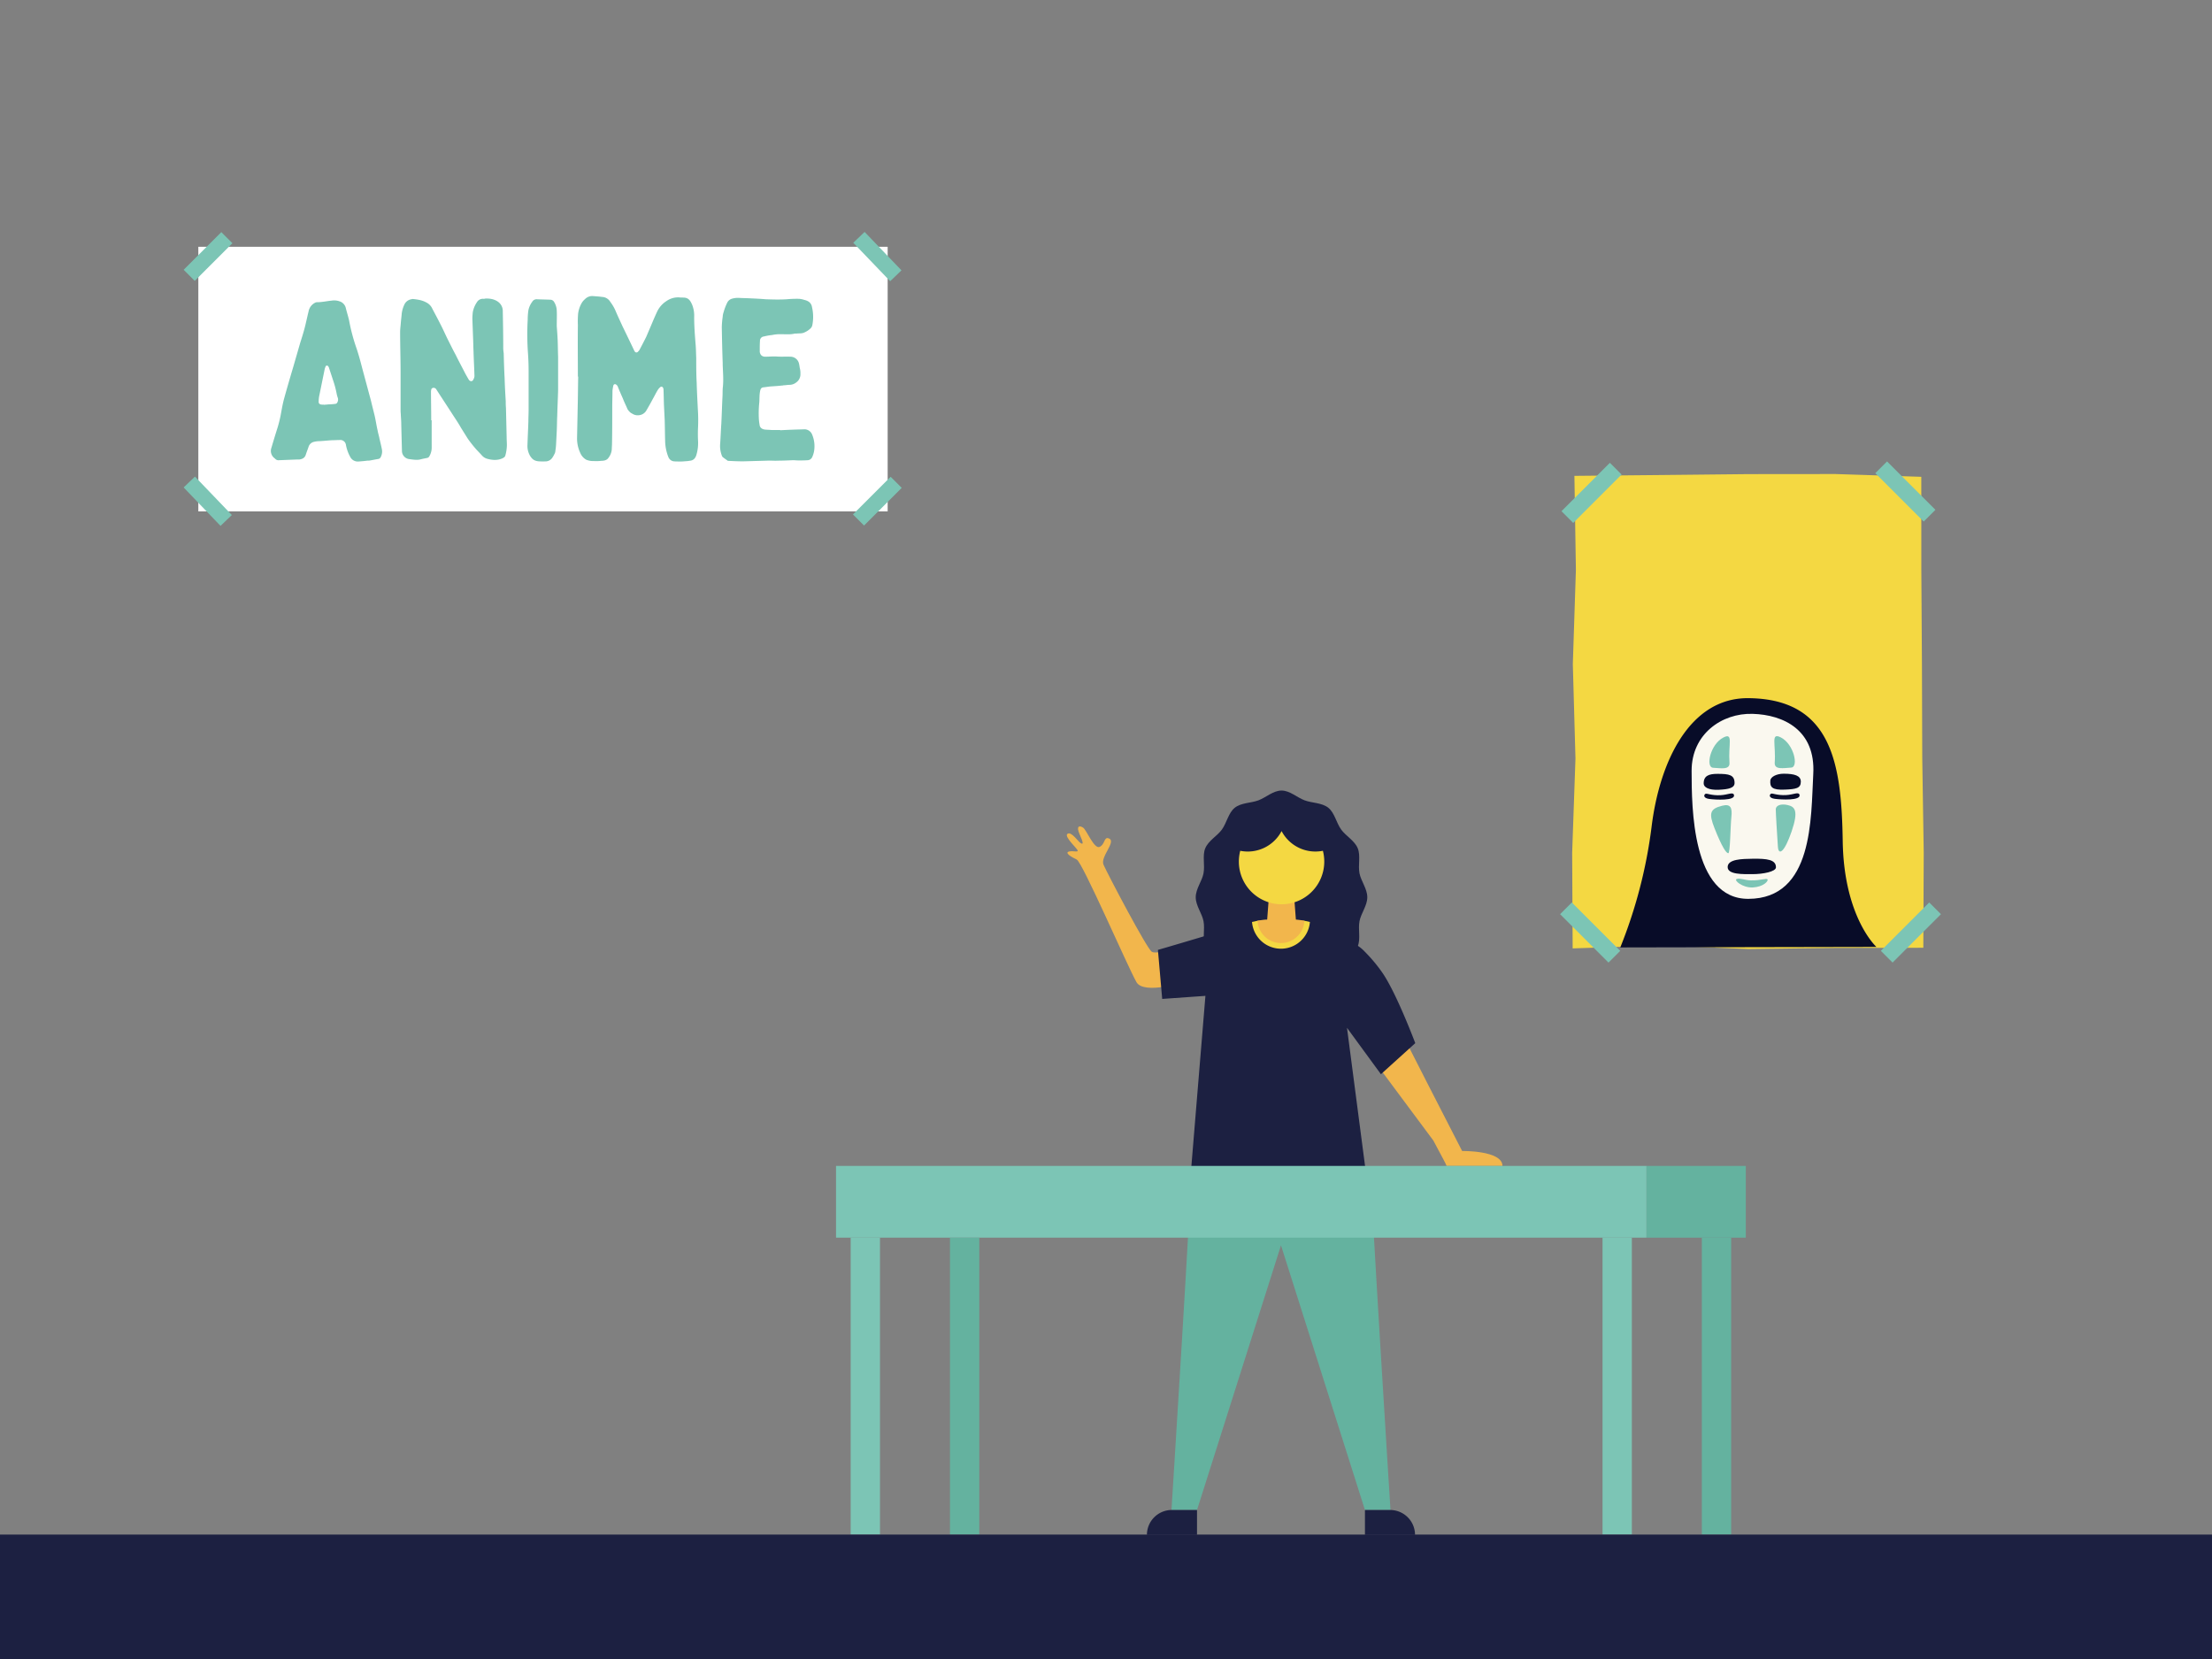 <svg id="Anime" xmlns="http://www.w3.org/2000/svg" viewBox="0 0 1600 1200"><rect x="0" y="0" width="1600" height="1200" fill="#808080" stroke="none"/><defs><style>.cls-1{fill:#1c2041;}.cls-2{fill:#f2b64c;}.cls-3{fill:#64b29f;}.cls-4{fill:#f4d842;}.cls-5{fill:#fff;}.cls-6{fill:#7cc5b5;}.cls-7{fill:#080c28;}.cls-8{fill:#faf8ef;}</style></defs><path class="cls-1" d="M989,649c0,6.08-4.54,11.61-5.63,17.28-1.15,6,.94,12.81-1.27,18.13-2.34,5.62-8.7,8.9-12,13.58-3.55,5-4.72,12-9.2,15.66-4.69,3.81-11.79,3.4-17.26,5.46S933,726.18,927,726.18s-11.17-5-16.67-7.06-12.57-1.65-17.26-5.46C888.57,710,887.39,703,883.85,698c-3.36-4.68-9.72-8-12.06-13.58-2.21-5.32-.11-12.16-1.26-18.13-1.09-5.67-5.63-11.2-5.63-17.28s4.54-11.62,5.63-17.28c1.15-6-.95-12.82,1.26-18.14,2.34-5.62,8.7-8.9,12.06-13.58,3.54-5,4.72-12,9.19-15.66,4.69-3.81,11.79-3.4,17.26-5.46s10.63-7.06,16.67-7.06,11.16,5,16.66,7.06,12.58,1.65,17.26,5.46c4.48,3.64,5.65,10.71,9.2,15.66,3.35,4.68,9.71,8,12,13.58,2.21,5.32.12,12.16,1.27,18.13C984.5,637.39,989,642.92,989,649Z"/><polygon class="cls-2" points="937.75 670.57 916.18 670.57 917.8 649 936.13 649 937.75 670.57"/><path class="cls-2" d="M1063.23,843.36h-16.84c-.56-1.29-1.31-2.82-2.27-4.62l-7.37-13.8-37.84-50.88s2.62-9.86,4.23-10.76,15.83-6.21,15.83-6.21,24.68,48.52,38.63,75.46c0,0,29.17-.49,29.17,10.81Z"/><path class="cls-3" d="M926.57,845.28H861.64c.71,9.63-14.28,246.93-14.28,246.93h18.47l60.74-191.44,60.73,191.44h18.48s-15-237.3-14.29-246.93Z"/><path class="cls-1" d="M847.6,1092.21h18.23a0,0,0,0,1,0,0v18a0,0,0,0,1,0,0H829.6a0,0,0,0,1,0,0v0A18,18,0,0,1,847.6,1092.21Z"/><path class="cls-1" d="M987.3,1092.21h36.24a0,0,0,0,1,0,0v18a0,0,0,0,1,0,0h-18.23a18,18,0,0,1-18-18v0A0,0,0,0,1,987.3,1092.21Z" transform="translate(2010.84 2202.43) rotate(-180)"/><polyline class="cls-1" points="881.14 725.99 890.61 689.74 890.61 674.11 888.86 674.45"/><path class="cls-2" d="M856.84,684.23s-20.14,6.53-23.71,4.23-31.09-54.54-34.89-62.9c-2.69-5.92,9.89-17.13,3.6-19.21-3.39-1.12-2.4,4.22-6.39,6.2s-9.46-12.2-12-13.9-5.34-1.36-2.49,4.92,2.67,7.61.6,6.18-6.74-8.6-9.45-6.58,7.68,11,7.44,12.22-3.58-.26-6.5.6,1.59,3.84,5.75,5.73,36.44,76.61,43.21,88.64c5.35,9.51,35.52-.27,35.52-.27Z"/><path class="cls-1" d="M871.91,720.34,861.72,843.93H987.45L974.32,743.45,998.86,777l24.84-22.46s-14.13-37.68-24.43-51.85a111.64,111.64,0,0,0-11.9-14.13,27.49,27.49,0,0,0-4.76-4.13l-.26-.18a34.2,34.2,0,0,0-6.32-3.32,325.49,325.49,0,0,1-30.51-14.08H905.63S855.2,682,837.55,687.09l3.1,35.46Z"/><path class="cls-4" d="M909.62,666l-4,.88h0a21,21,0,0,0,41.87,0l-4-.87Z"/><path class="cls-2" d="M926.57,682.14A17,17,0,0,0,943.52,666c-2.59-.53-5.8-.82-5.8-.82h-22.3s-3.21.28-5.8.81A17,17,0,0,0,926.57,682.14Z"/><path class="cls-4" d="M956.86,615.4A27.6,27.6,0,0,1,927,601.13a27.61,27.61,0,0,1-29.9,14.27,31.28,31.28,0,0,0-1,7.8,30.89,30.89,0,1,0,60.78-7.8Z"/><rect class="cls-5" x="143.46" y="178.5" width="498.61" height="191.41"/><rect class="cls-6" x="131.21" y="179.88" width="38.53" height="11.34" transform="translate(-87.13 160.73) rotate(-45)"/><rect class="cls-6" x="615.36" y="356.88" width="38.53" height="11.34" transform="translate(-70.5 554.89) rotate(-45)"/><rect class="cls-6" x="628.96" y="166.28" width="11.34" height="38.53" transform="translate(48.27 491.12) rotate(-43.82)"/><rect class="cls-6" x="144.61" y="343.28" width="11.34" height="38.53" transform="translate(-209.19 205.03) rotate(-43.82)"/><rect class="cls-6" x="1159.17" y="895.22" width="21.19" height="214.78"/><rect class="cls-6" x="615.32" y="895.22" width="21.19" height="214.78"/><rect class="cls-6" x="604.72" y="843.34" width="586.24" height="51.88"/><rect class="cls-3" x="1231" y="895.22" width="21.19" height="214.78" transform="translate(2483.19 2005.22) rotate(-180)"/><rect class="cls-3" x="687.15" y="895.22" width="21.19" height="214.78" transform="translate(1395.49 2005.22) rotate(-180)"/><rect class="cls-3" x="1190.96" y="843.34" width="71.83" height="51.88" transform="translate(2453.75 1738.56) rotate(-180)"/><rect class="cls-1" y="1110" width="1600" height="90"/><polygon class="cls-4" points="1389.72 344.89 1327.66 342.88 1264.63 342.94 1201.6 343.6 1138.81 344.2 1139.89 412.2 1137.67 480.42 1139.58 548.63 1137.19 616.85 1137.55 686.01 1201.6 683.82 1264.63 686.47 1327.66 685.66 1391.19 685.54 1391.49 616.86 1390.42 548.64 1390.19 480.43 1389.75 412.22 1389.72 344.89"/><path class="cls-7" d="M1264.71,505c-42.41-.43-64.35,45.7-70.13,93.5A351.06,351.06,0,0,1,1172,685.3l185.26-.37s-23.51-21.32-24.37-76.45S1325.52,505.57,1264.71,505Z"/><path class="cls-8" d="M1267.76,516.35c-22.46-.69-44.23,14.79-44.17,41.26s.18,92.63,41,92.55c47.29-.1,45.24-58.67,47-90.33S1290.23,517,1267.76,516.35Z"/><path class="cls-7" d="M1267.78,621.15c-7.65.11-17.94.22-18.12,5.89s11,5.26,18.15,5.25,16.79-1.74,16.79-4.95C1284.59,621.77,1278.15,621,1267.78,621.15Z"/><path class="cls-6" d="M1246.65,533.42c-9.61,4.84-13.09,21.62-7.54,21.92s12.25,1.71,11.87-3.58C1250,538.35,1254,529.7,1246.65,533.42Z"/><path class="cls-6" d="M1288,533.33c9.63,4.81,13.17,21.57,7.62,21.89s-12.24,1.79-11.92-3.52C1284.64,538.28,1280.62,529.65,1288,533.33Z"/><path class="cls-7" d="M1242.25,559.75c-6.11,0-10,1.34-9.93,7,0,2.61,3.46,4.84,10.89,4.51s11.51-1.4,11.45-5C1254.57,560.52,1250.83,559.73,1242.25,559.75Z"/><path class="cls-7" d="M1244.53,575.19c-6.65.34-9.74-1.5-10.89-1s-2,3.08,2.7,3.71,18.71,1.36,17.92-2.74C1253.71,572.5,1250,574.91,1244.53,575.19Z"/><path class="cls-7" d="M1290.1,559.65c-4.82,0-9.34,2.12-9.57,4.92-.37,4.72,1.17,7,10.54,6.58,8-.36,11.52-.91,11.51-5.76C1302.57,561,1298,559.64,1290.1,559.65Z"/><path class="cls-7" d="M1291.94,575.1c-6.66.34-9.74-1.51-10.89-1s-2,3.08,2.69,3.71,18.72,1.35,17.93-2.74C1301.15,572.4,1297.44,574.81,1291.94,575.1Z"/><path class="cls-6" d="M1245.63,582.82c-8.73,2.25-9.78,5.31-5.47,16.25,5.44,13.78,8.5,18.1,9.95,18.1s1.5-19.48,2.25-26.24S1251.78,581.24,1245.63,582.82Z"/><path class="cls-6" d="M1266.46,636.79c-4.37-.07-7.85-1.85-10.25-1s4.28,6.54,11.76,6.12,11.21-4.56,10.54-5.76S1274.05,636.91,1266.46,636.79Z"/><path class="cls-6" d="M1293.08,582.31c5.25,1.23,8,4,2.83,19.13s-9.46,17.73-9.91,11-1.58-24.59-1.54-27.12S1287.92,581.11,1293.08,582.31Z"/><rect class="cls-6" x="1126.45" y="350.51" width="49.5" height="12" transform="translate(85.09 918.44) rotate(-45)"/><rect class="cls-6" x="1357.45" y="668.51" width="49.5" height="12" transform="translate(-72.11 1174.93) rotate(-45)"/><rect class="cls-6" x="1372.21" y="330.76" width="12" height="49.5" transform="translate(152.28 1078.67) rotate(-45)"/><rect class="cls-6" x="1144.2" y="649.76" width="12" height="49.5" transform="translate(-140.06 1010.88) rotate(-45)"/><path class="cls-6" d="M253.3,330.42a28.44,28.44,0,0,1-3.12-8.87,4.07,4.07,0,0,0-4.43-3.28c-1.81,0-3.78.16-5.58.16-3,.17-5.92.49-8.87.66a17.55,17.55,0,0,0-4.11.49,5.27,5.27,0,0,0-3.94,3.45c-.65,2-1.47,3.94-2.13,6.07-.82,2.3-2.63,3-4.76,3.29h-2l-12.48.49a3.16,3.16,0,0,1-2.63-.82l-.49-.49a6.55,6.55,0,0,1-2.47-7.56c1.48-5.09,3-10,4.6-15.1a88.89,88.89,0,0,0,2.3-9.53c.66-3.61,1.31-7.38,2.3-11,2.13-7.71,4.43-15.6,6.73-23.31,1.64-5.75,3.29-11.33,4.93-17.08,1.15-3.61,2.3-7.22,3.28-11,1-3.94,1.81-7.88,2.79-11.82a8.81,8.81,0,0,1,4.77-6.24,3,3,0,0,1,1.31-.33c3.61,0,7.06-.82,10.51-1.15a11.51,11.51,0,0,1,5.74.49,6.66,6.66,0,0,1,4.6,4.93c.82,3.45,2,6.73,2.63,10.34a135.58,135.58,0,0,0,4.92,18.23c1.65,4.76,3,9.85,4.27,14.78,2.14,7.88,4.27,15.92,6.41,23.81.82,3.61,1.8,7.22,2.62,10.67.83,3.61,1.32,7.22,2.14,10.67.33,2,1,3.94,1.31,5.75.66,2.79,1.32,5.42,1.81,8a8.62,8.62,0,0,1-1,5.75,2.33,2.33,0,0,1-1.8,1.15c-2.14.33-4.27.82-6.41,1.15h-1.15c-2.29.33-4.43.49-6.73.66h-.49A6.06,6.06,0,0,1,253.3,330.42Zm-19.05-37.6c1.15-.17,2.3-.17,3.45-.33a44.45,44.45,0,0,0,4.6-.33,1.93,1.93,0,0,0,1.81-1.31,4.16,4.16,0,0,0,.32-2.8,28.48,28.48,0,0,1-.82-2.79,69.81,69.81,0,0,0-2.79-10.51c-1-3.11-2-6.07-2.95-9a3.91,3.91,0,0,0-.5-.82,1.07,1.07,0,0,0-1.8,0c-.17.5-.49,1.15-.66,1.81L231,285.92a20.32,20.32,0,0,0-.49,4.43c-.17,1.48.82,2.3,2.3,2.3a4.27,4.27,0,0,0,1.47,0Z"/><path class="cls-6" d="M312.25,324.18a12.27,12.27,0,0,1-1.64,5.75,2.28,2.28,0,0,1-1.65,1.31c-1.64.33-3.44.66-5.25,1.15-2.63.49-5.25,0-7.88-.33a6,6,0,0,1-5.09-5.91c-.17-6.24-.33-12.32-.49-18.56,0-2.46-.17-4.76-.33-7.22,0-1.15-.17-2.3-.17-3.28V269c0-9.53-.33-19.21-.33-28.74,0-2.3.33-4.43.5-6.73.16-2.13.49-4.43.65-6.57a20.74,20.74,0,0,1,1.81-6.4,6.72,6.72,0,0,1,5.25-4.11,2.5,2.5,0,0,1,1.15-.16c3.29.33,6.57.82,9.53,2.46a9.32,9.32,0,0,1,4.43,4.6c2,3.78,3.94,7.39,5.75,11,1.64,3.12,3.12,6.41,4.59,9.53l3.45,6.89c1,2,2,3.94,3,5.75,2,4.1,4.1,8,6.24,12.15,1,2,2.13,3.94,3.28,5.91a2.38,2.38,0,0,0,1.15,1,1.59,1.59,0,0,0,2.14-1,5.22,5.22,0,0,0,.82-3.45c-.17-5.74-.5-11.49-.66-17.24-.16-3.28-.16-6.57-.33-10-.16-4.44-.33-8.87-.49-13.47a44.78,44.78,0,0,1,.33-4.76,19.11,19.11,0,0,1,2.95-7.06,5,5,0,0,1,4.76-2.46,2.33,2.33,0,0,0,1.15-.17c3.45-.16,6.57.33,9.36,2.3a8.2,8.2,0,0,1,3.45,6.9c.17,8.86.33,17.73.33,26.6a25.91,25.91,0,0,0,.33,3.61c.16,6.07.33,12.15.66,18.06.16,5.75.49,11.33.82,16.91a47.51,47.51,0,0,0,.16,4.77c.16,6.89.33,13.95.49,20.85,0,2.13.17,4.1.17,6.07a29.36,29.36,0,0,1-1.15,7.56c-.33,1-1,1.31-1.81,1.8-3.77,1.81-7.72,1.48-11.66.33a7.93,7.93,0,0,1-3.44-2.3c-1.32-1.48-2.63-2.79-4-4.27a92.4,92.4,0,0,1-6.23-7.88l-4.93-7.88c-2-3.61-4.43-7.06-6.73-10.67-3.62-5.59-7.39-11.33-11-16.91a2.37,2.37,0,0,0-2.14-1.32c-1,.17-1.48.49-1.64,1.48a6.94,6.94,0,0,0-.16,1.81c0,6.73.16,13.46.16,20.19h.33Z"/><path class="cls-6" d="M403.38,246.18c.16,4.11.16,8,.32,12v24c-.16,6.24-.49,12.48-.65,18.89-.17,3.44-.17,7.06-.33,10.67-.16,3.28-.33,6.4-.49,9.69a44.7,44.7,0,0,1-.5,4.59,5.35,5.35,0,0,1-.82,2.63,16.82,16.82,0,0,1-1.31,2.3,6,6,0,0,1-5.42,2.79,19.12,19.12,0,0,1-3.12,0c-2.13,0-4.43-.33-6.07-2a10.48,10.48,0,0,1-2.14-3.12,14,14,0,0,1-1.31-6.89c.16-5.75.49-11.33.65-16.92,0-2.79.17-5.58.17-8.21V268.35q0-6.64-.49-13.3a191.3,191.3,0,0,1-.17-23.81,47.62,47.62,0,0,1,.49-6.73,15.21,15.21,0,0,1,2.8-6.24,3.58,3.58,0,0,1,3.28-1.81c3.28.17,6.57.17,9.85.33a3.21,3.21,0,0,1,2.79,1.81,12.43,12.43,0,0,1,1.81,6.24c.16,3.28,0,6.4,0,11C402.88,238.3,403.21,242.24,403.38,246.18Z"/><path class="cls-6" d="M418,235.18a67.54,67.54,0,0,1,.16-8.21,20.58,20.58,0,0,1,2.46-7.55,10.89,10.89,0,0,1,2.47-3,7.37,7.37,0,0,1,5.25-2.29c2.47.16,4.76.32,7.23.65a7.24,7.24,0,0,1,5.91,3.61,31.39,31.39,0,0,1,4.1,7.23c1.48,3.45,3.12,6.9,4.76,10.51,2.8,5.75,5.59,11.49,8.38,17.4a3.46,3.46,0,0,0,.49.82,1.41,1.41,0,0,0,2.14.17,9.8,9.8,0,0,0,1.15-1.32c1.64-3.11,3.28-6.23,4.92-9.52l1.48-3.45c2.13-4.92,4.1-9.85,6.4-14.77a18.29,18.29,0,0,1,6.57-7.56,14.68,14.68,0,0,1,9.36-2.79c1,.17,2,0,3,.17a6.28,6.28,0,0,1,1.8.16c2.63.66,3.61,2.79,4.6,4.93a21.39,21.39,0,0,1,1.48,9c0,6.4.49,12.8,1,19.21.33,3.45.33,6.89.49,10.34,0,5.91,0,11.82.33,17.9.17,6.24.5,12.48.82,18.88a118.08,118.08,0,0,1,.17,13.3,98.06,98.06,0,0,0,0,9.85,29.65,29.65,0,0,1-1.15,10c-.66,2.46-2.14,4.27-4.93,4.43a17.42,17.42,0,0,1-2.95.33,38.91,38.91,0,0,1-6.24.17,16.28,16.28,0,0,1-2.79-.17,5,5,0,0,1-3.45-3.12,33.17,33.17,0,0,1-2.3-11.49c-.16-5.09-.16-10.18-.33-15.44-.16-3.28-.33-6.56-.49-9.85-.17-3.77-.17-7.39-.33-11.16a5.78,5.78,0,0,0-.16-1.65c-.5-1.31-1.48-1.64-2.47-.65a8.7,8.7,0,0,0-1.64,2c-1.31,2.13-2.3,4.27-3.45,6.24-1.47,2.79-2.95,5.42-4.59,8.21a6.87,6.87,0,0,1-5.26,3.61,7.2,7.2,0,0,1-4.92-1,11.27,11.27,0,0,0-1.15-.65,10,10,0,0,1-2.47-2.79c-1-2.47-2.3-4.93-3.28-7.56-1.31-2.95-2.63-5.91-3.78-8.86a3.22,3.22,0,0,0-1.48-1.48,1.22,1.22,0,0,0-1.64.82,29,29,0,0,0-.65,3.78c0,4.1-.17,8-.17,12,0,8.87,0,17.57-.16,26.27,0,1.32-.17,2.8-.17,4.11a11.37,11.37,0,0,1-2.3,6.07c-1.15,1.81-3.12,2.3-5.25,2.3a29.78,29.78,0,0,1-5.42.17,13,13,0,0,1-5.58-1,10.27,10.27,0,0,1-4.27-4.92,24.78,24.78,0,0,1-2.3-10.84c.17-8.05.33-15.93.49-23.81.17-6.9.17-13.63.33-20.52H418C418,260.14,417.82,247.66,418,235.18Z"/><path class="cls-6" d="M581.2,310.55a6,6,0,0,1,6.24,3.78,21.68,21.68,0,0,1,1.31,12.48,18.59,18.59,0,0,1-1.31,3.94,3.86,3.86,0,0,1-3.12,2.13c-2.3.17-4.43.17-6.73.17-1.32,0-2.63-.17-4.11-.17-3.61.17-7.39.33-11,.33-2.63.16-5.09-.16-7.55,0l-17.41.49c-3.44,0-6.89-.16-10.34-.33h-.66c-1.31-1-2.62-1.8-3.77-2.79a2.57,2.57,0,0,1-.66-1.15,19.24,19.24,0,0,1-1.15-8.7c.33-4.93.49-9.69.82-14.45.33-6.4.49-12.81.82-19.21.17-2.46,0-5.09.33-7.55.49-5.26,0-10.51-.16-15.6V262.6c-.33-8.7-.5-17.24-.66-25.94a61,61,0,0,1,.66-7.55,11.64,11.64,0,0,1,.65-3.29,38.89,38.89,0,0,1,2.79-7.22,5.52,5.52,0,0,1,3-2.46,15.29,15.29,0,0,1,5.42-.66c2.79.16,5.58.16,8.37.33,3.61.16,7.23.33,10.84.65,5.09.17,10.18.33,15.27,0a82.18,82.18,0,0,1,8.87-.32,16.87,16.87,0,0,1,3.94.82,9.33,9.33,0,0,1,2.3.82,5.6,5.6,0,0,1,3.12,4.27,30.71,30.71,0,0,1,.32,12.8,4.68,4.68,0,0,1-1.47,2.8,14.81,14.81,0,0,1-5.09,3.12c-1.48.49-3.12.32-4.77.49H575c-3.12.82-6.4.49-9.69.49a28.2,28.2,0,0,0-6.4.49c-.66.17-1.48.17-2.3.33a37.17,37.17,0,0,0-4.1.82,3.1,3.1,0,0,0-2.8,3.29c-.16,2.13-.16,4.27-.16,6.4v1.48c.33,1.64,1,2.79,2.63,3.28a4.87,4.87,0,0,0,1.64.17c1.81,0,3.78-.17,5.58-.17h2c3.45.33,6.9,0,10.18.17a6.37,6.37,0,0,1,6.41,5.25c.32,1.15.32,2.3.65,3.45a14.62,14.62,0,0,1,.33,3.78,7.11,7.11,0,0,1-2.95,6.07,7.93,7.93,0,0,1-4.93,1.81c-1.48,0-3,.33-4.43.33a2.15,2.15,0,0,1-1,.16c-2.79.33-5.58.49-8.21.66-1.8.16-3.61.49-5.25.65-1.48.17-2,1-2.3,2.3-.66,2.79-.49,5.58-.66,8.38a75.88,75.88,0,0,0-.33,12.15,33.73,33.73,0,0,0,.5,4.1c.16,2.3,1.8,3.29,3.77,3.61,1.64.17,3.29.17,4.93.33h6.24v.17C569.87,310.88,575.62,310.71,581.2,310.55Z"/></svg>
